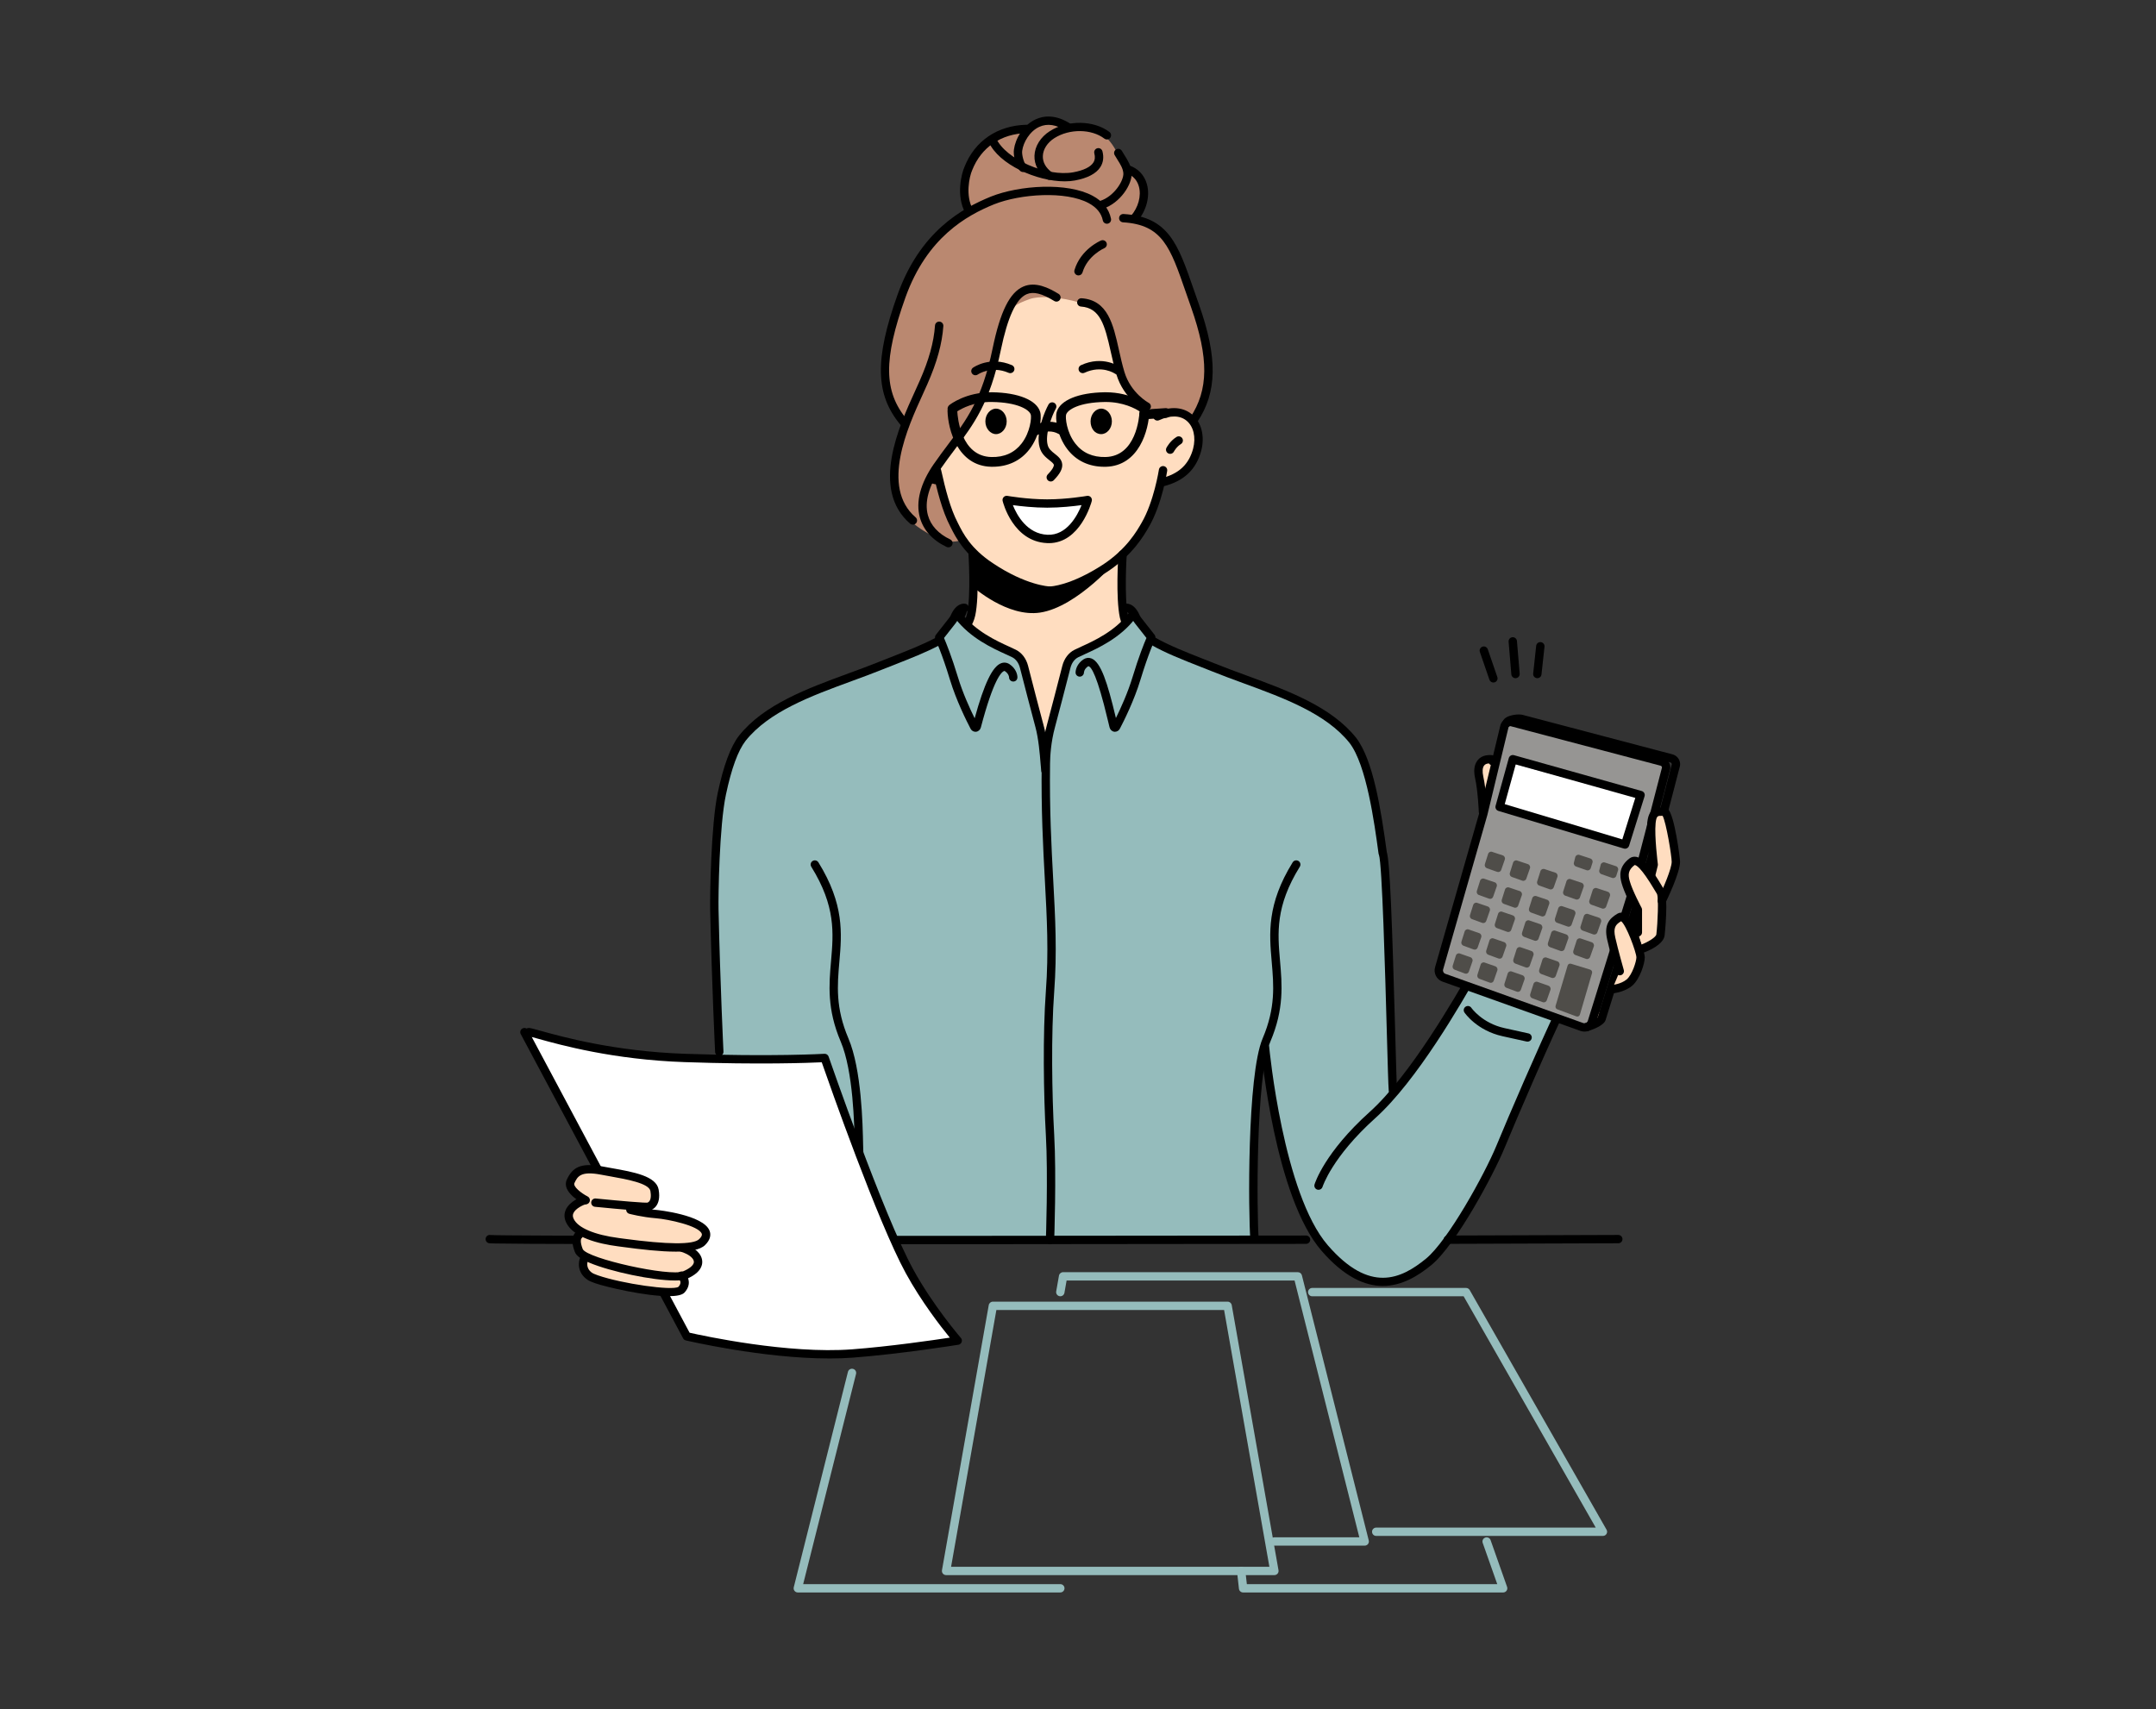 <svg width="222" height="176" viewBox="0 0 222 176" fill="none" xmlns="http://www.w3.org/2000/svg">
<rect x="0" y="0" width="222" height="176" fill="#333333" stroke="none"/>
<g clip-path="url(#clip0_165_671)">
<path d="M158.859 103.691C159.815 104.312 160.925 104.646 162.018 104.973C162.534 105.127 163.063 105.284 163.601 105.249C164.139 105.214 164.695 104.948 164.922 104.461C163.958 103.587 162.46 103.728 161.256 103.227C160.656 102.979 160.13 102.568 159.514 102.362C159.185 102.252 157.386 101.564 157.357 101.591C156.714 102.187 158.536 103.482 158.858 103.691H158.859Z" fill="#FFDDC0"/>
<path fill-rule="evenodd" clip-rule="evenodd" d="M99.632 21.809C99.632 21.809 98.681 19.403 99.778 17.069C99.998 16.558 100.657 15.1 101.828 14.371C103.438 13.35 105.487 13.35 105.487 13.35C105.487 13.35 106.219 12.329 107.317 12.256C108.415 12.183 109.512 12.84 109.512 12.84C109.512 12.84 112.001 12.767 113.537 13.86C115.075 14.954 115.587 17.288 115.587 17.288C115.587 17.288 117.343 17.945 117.636 19.258C117.929 20.57 116.758 22.394 116.758 22.394C116.758 22.394 117.27 21.665 119.685 24.144C120.783 25.311 121.735 27.499 122.32 29.176C123.125 31.364 124.662 36.761 124.296 39.021C123.784 42.23 122.906 43.178 122.906 43.178L120.93 43.615L115.001 50.033L98.9 55.649C98.9 55.649 98.168 55.941 97.217 55.649C95.533 55.139 93.045 53.606 92.24 51.565C90.995 48.357 92.899 43.835 92.899 43.835C92.899 43.835 91.582 42.449 91.07 40.115C90.631 37.854 90.996 34.791 91.875 32.239C92.753 29.76 93.777 27.135 95.68 25.239C97.876 23.051 99.632 21.811 99.632 21.811V21.809Z" fill="#BA8870"/>
<path fill-rule="evenodd" clip-rule="evenodd" d="M98.18 53.824C99.058 55.793 100.375 57.033 100.375 57.033C100.375 57.033 100.77 63.743 99.303 65.163C99.389 65.246 99.476 65.329 99.565 65.407C99.838 65.647 100.168 65.799 100.48 65.981C100.819 66.178 101.154 66.389 101.478 66.612C101.951 66.936 102.459 67.162 102.989 67.378C103.495 67.585 104.017 67.79 104.461 68.118C104.66 68.264 104.831 68.422 104.966 68.629C105.105 68.844 105.218 69.075 105.323 69.309C105.553 69.827 105.739 70.364 105.93 70.898C106.118 71.424 106.309 71.941 106.444 72.485C106.596 73.101 106.707 73.727 106.823 74.351C107.031 75.47 107.256 76.612 107.771 77.636C108.11 76.37 108.08 75.04 108.321 73.754C108.557 72.491 109.065 71.272 109.507 70.07C109.687 69.58 109.836 69.121 110.209 68.739C110.549 68.391 110.974 68.134 111.396 67.897C111.871 67.632 112.358 67.391 112.831 67.123C113.333 66.839 113.817 66.526 114.284 66.187C114.993 65.672 115.656 65.095 116.266 64.466C115.401 62.283 115.672 57.398 115.672 57.398C115.672 57.398 117.282 55.794 118.306 53.825C119.331 51.856 119.697 49.45 119.697 49.45C119.697 49.45 120.868 49.45 122.259 48.356C123.722 47.262 123.502 45.803 123.502 44.491C123.429 42.448 121.014 42.303 121.014 42.303C121.014 42.303 119.55 43.324 118.086 41.792C117.062 40.772 115.964 39.313 115.964 39.313C115.964 39.313 115.086 36.396 113.914 33.041C113.183 31.072 107.84 30.197 106.083 30.781C104.4 31.364 104.107 31.728 103.742 32.603C102.79 35.01 102.278 38.364 101.473 40.407C101.107 41.501 100.009 43.907 98.692 45.366C97.301 46.825 96.058 49.231 96.13 49.158L96.935 49.595C96.935 49.595 97.301 51.856 98.18 53.825V53.824Z" fill="#FFDDC0"/>
<path d="M108.049 61.254C107.93 61.251 105.381 61.149 101.734 58.702C99.276 57.069 98.408 55.336 97.89 54.301L97.857 54.234C97.002 52.608 96.484 50.469 96.065 48.593C96.013 48.361 96.16 48.133 96.392 48.081C96.623 48.03 96.854 48.176 96.906 48.406C97.342 50.363 97.852 52.376 98.623 53.843L98.66 53.917C99.171 54.938 99.945 56.481 102.213 57.988C105.658 60.299 108.038 60.395 108.061 60.395C108.3 60.401 108.486 60.599 108.479 60.837C108.473 61.069 108.281 61.253 108.049 61.253V61.254Z" fill="black"/>
<path d="M108.122 61.254C107.883 61.254 107.691 61.062 107.691 60.825C107.691 60.589 107.883 60.398 108.12 60.396C108.155 60.396 110.199 60.341 113.594 58.132C116.007 56.53 117.052 54.706 117.554 53.83C118.815 51.666 119.327 48.395 119.332 48.362C119.368 48.128 119.589 47.967 119.822 48.003C120.058 48.039 120.219 48.257 120.184 48.492C120.162 48.633 119.643 51.953 118.301 54.258C117.809 55.116 116.653 57.131 114.069 58.848C110.414 61.226 108.214 61.253 108.122 61.253V61.254Z" fill="black"/>
<path d="M99.427 65.023C99.343 65.023 99.258 64.998 99.184 64.948C98.987 64.814 98.937 64.547 99.071 64.351C99.321 63.986 99.487 63.613 99.578 63.21C99.998 61.255 99.717 56.959 99.714 56.915C99.698 56.679 99.878 56.474 100.115 56.459C100.35 56.441 100.558 56.622 100.574 56.858C100.586 57.039 100.865 61.317 100.418 63.394C100.303 63.902 100.09 64.386 99.781 64.835C99.698 64.957 99.562 65.022 99.425 65.022L99.427 65.023Z" fill="black"/>
<path d="M96.413 49.877C96.27 49.877 96.164 49.842 96.094 49.819C96.078 49.815 96.063 49.807 96.046 49.805C95.807 49.805 95.615 49.613 95.615 49.377C95.615 49.14 95.808 48.948 96.046 48.948C96.189 48.948 96.295 48.983 96.366 49.006C96.381 49.011 96.396 49.018 96.414 49.02C96.652 49.02 96.844 49.212 96.844 49.449C96.844 49.685 96.651 49.878 96.413 49.878V49.877Z" fill="black"/>
<path d="M108.195 49.586C108.088 49.586 107.98 49.546 107.897 49.466C107.725 49.301 107.721 49.029 107.885 48.859C108.472 48.252 108.521 47.98 108.515 47.89C108.506 47.75 108.302 47.589 108.067 47.403C107.688 47.102 107.215 46.728 107.046 46.052C106.629 44.559 107.594 42.321 107.965 41.656C108.081 41.448 108.344 41.374 108.551 41.489C108.759 41.604 108.834 41.865 108.719 42.072C108.28 42.859 107.583 44.77 107.879 45.832C107.981 46.237 108.283 46.477 108.604 46.73C108.949 47.004 109.341 47.313 109.376 47.833C109.407 48.3 109.139 48.8 108.507 49.453C108.422 49.541 108.309 49.585 108.196 49.585L108.195 49.586Z" fill="black"/>
<path fill-rule="evenodd" clip-rule="evenodd" d="M107.83 51.855C105.708 51.855 103.658 51.49 103.658 51.49C103.658 51.49 104.61 55.355 107.83 55.501C110.904 55.647 112.002 51.49 112.002 51.49C112.002 51.49 109.879 51.855 107.83 51.855Z" fill="white"/>
<path d="M107.993 55.935C107.933 55.935 107.872 55.934 107.81 55.93C104.309 55.772 103.282 51.763 103.24 51.592C103.205 51.452 103.245 51.302 103.344 51.196C103.444 51.09 103.59 51.041 103.734 51.068C103.754 51.072 105.773 51.426 107.83 51.426C109.887 51.426 111.907 51.072 111.928 51.068C112.072 51.043 112.22 51.093 112.319 51.201C112.417 51.309 112.455 51.459 112.417 51.601C112.37 51.781 111.235 55.935 107.993 55.936L107.993 55.935ZM104.293 52.022C104.705 53.05 105.752 54.977 107.85 55.073C109.84 55.166 110.935 53.103 111.365 52.02C110.561 52.13 109.189 52.284 107.832 52.284C106.474 52.284 105.085 52.132 104.294 52.022H104.293Z" fill="black"/>
<path d="M100.439 38.646C100.303 38.646 100.171 38.583 100.087 38.465C99.95 38.273 99.995 38.006 100.188 37.868C100.258 37.818 101.947 36.645 104.194 37.605C104.412 37.698 104.514 37.951 104.42 38.168C104.325 38.386 104.072 38.487 103.854 38.394C102.066 37.63 100.741 38.53 100.686 38.568C100.61 38.621 100.524 38.646 100.438 38.646H100.439Z" fill="black"/>
<path d="M115.074 38.574C114.988 38.574 114.902 38.548 114.826 38.495C114.768 38.455 113.449 37.564 111.67 38.388C111.455 38.488 111.198 38.395 111.098 38.18C110.998 37.965 111.091 37.71 111.307 37.609C113.558 36.567 115.253 37.744 115.325 37.795C115.519 37.933 115.563 38.201 115.425 38.394C115.341 38.511 115.208 38.574 115.073 38.574H115.074Z" fill="black"/>
<path fill-rule="evenodd" clip-rule="evenodd" d="M99.999 57.106C99.999 57.106 104.317 60.679 108.123 60.752C111.05 60.825 115.222 57.471 115.222 57.471C115.222 57.471 110.977 62.503 107.098 63.086C103.731 63.597 100.218 60.461 100.218 60.461L99.999 57.107V57.106Z" fill="black"/>
<path d="M115.997 64.708C115.836 64.708 115.681 64.618 115.608 64.464C115.478 64.192 115.379 63.908 115.314 63.618C114.866 61.538 115.146 57.259 115.158 57.078C115.174 56.841 115.381 56.66 115.616 56.678C115.854 56.694 116.033 56.898 116.017 57.135C116.015 57.178 115.734 61.475 116.155 63.434C116.206 63.657 116.283 63.881 116.386 64.095C116.487 64.309 116.397 64.565 116.181 64.667C116.122 64.695 116.059 64.709 115.997 64.709V64.708Z" fill="black"/>
<path d="M118.075 42.293C118.008 42.293 117.94 42.277 117.877 42.245C117.79 42.2 115.731 41.112 114.955 38.562C114.718 37.768 114.541 36.975 114.369 36.208C113.748 33.424 113.269 31.711 111.311 31.572C111.074 31.555 110.895 31.35 110.912 31.114C110.929 30.877 111.14 30.698 111.373 30.716C114.07 30.907 114.624 33.391 115.211 36.021C115.379 36.773 115.552 37.551 115.781 38.314C116.447 40.504 118.257 41.474 118.276 41.484C118.485 41.593 118.567 41.852 118.457 42.063C118.38 42.209 118.23 42.293 118.075 42.293Z" fill="black"/>
<path d="M97.657 56.368C97.595 56.368 97.533 56.355 97.472 56.327C96.023 55.642 95.068 54.587 94.713 53.275C94.281 51.681 94.771 49.794 96.131 47.82C96.656 47.057 97.164 46.384 97.653 45.732C99.515 43.258 101.123 41.123 102.211 35.87C102.998 32.074 103.973 30.113 105.375 29.509C106.622 28.973 107.97 29.632 109.006 30.267C109.208 30.391 109.271 30.656 109.147 30.858C109.022 31.059 108.757 31.122 108.555 30.998C107.281 30.217 106.406 30.001 105.717 30.297C104.63 30.766 103.759 32.645 103.055 36.044C101.927 41.484 100.266 43.691 98.341 46.247C97.857 46.891 97.355 47.557 96.84 48.305C95.628 50.065 95.179 51.706 95.543 53.051C95.831 54.113 96.625 54.977 97.841 55.551C98.055 55.653 98.147 55.909 98.046 56.123C97.972 56.277 97.818 56.368 97.656 56.368H97.657Z" fill="black"/>
<path d="M93.998 54.034C93.898 54.034 93.798 53.999 93.716 53.93C89.605 50.389 92.602 43.825 94.213 40.299C94.397 39.897 94.563 39.532 94.7 39.215C95.652 37.06 96.153 35.251 96.276 33.52C96.293 33.284 96.495 33.103 96.736 33.122C96.974 33.139 97.152 33.344 97.135 33.581C97.004 35.413 96.481 37.312 95.49 39.557C95.353 39.875 95.184 40.245 94.997 40.654C93.48 43.975 90.656 50.159 94.28 53.28C94.46 53.435 94.48 53.706 94.324 53.885C94.239 53.984 94.119 54.033 93.998 54.033L93.998 54.034Z" fill="black"/>
<path d="M122.906 43.679C122.824 43.679 122.741 43.656 122.668 43.607C122.47 43.475 122.417 43.209 122.548 43.012C124.455 40.162 124.483 36.871 122.647 31.651C122.45 31.098 122.266 30.567 122.09 30.059C120.496 25.453 119.696 23.14 115.635 22.896C115.398 22.881 115.217 22.678 115.231 22.442C115.245 22.205 115.446 22.028 115.687 22.039C120.322 22.319 121.293 25.127 122.904 29.78C123.079 30.285 123.262 30.814 123.459 31.366C125.397 36.875 125.341 40.386 123.265 43.489C123.182 43.612 123.045 43.68 122.906 43.68V43.679Z" fill="black"/>
<path d="M93.046 43.898C92.922 43.898 92.799 43.845 92.714 43.743C90.125 40.632 90.045 37.001 92.421 30.344C94.746 23.856 99.019 21.473 102.031 20.246C104.986 19.068 109.901 18.756 112.513 20.166C113.563 20.733 114.199 21.528 114.399 22.529C114.446 22.761 114.295 22.988 114.061 23.034C113.83 23.08 113.601 22.929 113.555 22.697C113.406 21.958 112.918 21.361 112.102 20.92C109.739 19.644 105.067 19.96 102.354 21.042C99.498 22.206 95.442 24.469 93.232 30.632C90.948 37.033 90.986 40.322 93.378 43.195C93.53 43.377 93.504 43.648 93.322 43.799C93.242 43.866 93.144 43.898 93.047 43.898H93.046Z" fill="black"/>
<path d="M116.758 22.968C116.657 22.968 116.557 22.933 116.475 22.862C116.296 22.706 116.277 22.435 116.434 22.256C117.211 21.372 117.538 20.173 117.268 19.202C117.136 18.729 116.803 18.11 115.968 17.842C115.741 17.77 115.617 17.527 115.69 17.301C115.762 17.076 116.004 16.951 116.231 17.024C117.168 17.324 117.831 18.015 118.097 18.971C118.442 20.213 118.044 21.724 117.082 22.82C116.996 22.916 116.878 22.966 116.757 22.966L116.758 22.968Z" fill="black"/>
<path d="M113.465 21.509C113.284 21.509 113.117 21.395 113.056 21.215C112.981 20.99 113.103 20.747 113.329 20.672C114.701 20.216 115.727 18.625 115.67 17.828C115.625 17.337 115.358 16.914 115.076 16.466C114.971 16.3 114.867 16.134 114.771 15.964C114.655 15.756 114.73 15.495 114.939 15.38C115.146 15.265 115.408 15.339 115.524 15.547C115.612 15.705 115.709 15.858 115.805 16.011C116.129 16.524 116.464 17.055 116.528 17.759C116.615 18.983 115.328 20.913 113.6 21.486C113.555 21.501 113.508 21.509 113.463 21.509H113.465Z" fill="black"/>
<path d="M109.629 18.675C106.769 18.675 102.874 16.973 101.802 14.622C101.703 14.406 101.799 14.152 102.015 14.053C102.232 13.956 102.487 14.051 102.586 14.267C103.557 16.393 107.788 18.244 110.532 17.741C111.579 17.545 112.288 17.2 112.579 16.742C112.746 16.48 112.78 16.169 112.681 15.792C112.621 15.562 112.759 15.328 112.989 15.268C113.218 15.209 113.454 15.346 113.515 15.575C113.675 16.186 113.604 16.733 113.306 17.201C112.878 17.875 111.997 18.34 110.689 18.585C110.359 18.646 110.003 18.675 109.629 18.675Z" fill="black"/>
<path d="M108.048 18.519C107.959 18.519 107.869 18.492 107.792 18.436C106.938 17.807 106.485 16.953 106.518 16.033C106.552 15.057 107.147 14.109 108.109 13.498C109.944 12.335 112.636 12.376 114.237 13.592C114.427 13.736 114.463 14.005 114.319 14.194C114.175 14.382 113.905 14.419 113.716 14.275C112.383 13.263 110.123 13.239 108.573 14.223C107.85 14.68 107.404 15.369 107.38 16.063C107.357 16.701 107.677 17.283 108.305 17.745C108.496 17.886 108.537 18.155 108.396 18.346C108.311 18.459 108.181 18.52 108.049 18.52L108.048 18.519Z" fill="black"/>
<path d="M99.779 22.166C99.627 22.166 99.479 22.085 99.401 21.942C98.406 20.126 99.019 17.843 99.312 17.186C100.369 14.51 102.7 12.922 105.696 12.847C105.931 12.839 106.131 13.028 106.138 13.266C106.144 13.503 105.956 13.7 105.718 13.706C103.084 13.771 101.039 15.161 100.107 17.518C99.8 18.207 99.399 20.145 100.158 21.531C100.272 21.739 100.194 22 99.985 22.113C99.919 22.149 99.849 22.166 99.779 22.166Z" fill="black"/>
<path d="M105.341 17.717C105.231 17.717 105.121 17.675 105.037 17.591C104.547 17.104 104.316 15.922 104.404 15.394C104.543 14.335 105.308 12.898 106.656 12.283C107.425 11.932 108.676 11.732 110.262 12.773C110.461 12.903 110.515 13.17 110.385 13.368C110.254 13.566 109.987 13.62 109.788 13.49C108.779 12.827 107.845 12.684 107.014 13.064C106.021 13.517 105.366 14.668 105.255 15.521C105.195 15.881 105.405 16.746 105.645 16.985C105.814 17.153 105.814 17.424 105.645 17.592C105.561 17.676 105.451 17.718 105.341 17.718V17.717Z" fill="black"/>
<path d="M111.05 28.365C111.01 28.365 110.968 28.359 110.928 28.347C110.7 28.279 110.569 28.041 110.637 27.813C111.273 25.674 113.285 24.805 113.37 24.769C113.589 24.676 113.842 24.779 113.935 24.997C114.027 25.215 113.926 25.466 113.707 25.559C113.69 25.566 111.981 26.315 111.464 28.057C111.408 28.244 111.237 28.365 111.051 28.365H111.05Z" fill="black"/>
<path d="M119.685 50.097C119.492 50.097 119.316 49.967 119.267 49.771C119.209 49.541 119.35 49.308 119.58 49.251C121.378 48.803 122.418 47.834 122.855 46.202C123.158 45.027 122.901 43.926 122.185 43.331C121.504 42.765 120.497 42.746 119.354 43.274C119.138 43.373 118.883 43.28 118.782 43.065C118.682 42.85 118.776 42.595 118.992 42.495C120.965 41.583 122.185 42.214 122.736 42.672C123.712 43.481 124.077 44.916 123.689 46.419C123.169 48.362 121.894 49.559 119.79 50.084C119.756 50.092 119.72 50.097 119.686 50.097H119.685Z" fill="black"/>
<path d="M120.49 46.741C120.425 46.741 120.36 46.726 120.297 46.695C120.086 46.588 120 46.332 120.106 46.121C120.12 46.093 120.461 45.425 121.142 45.001C121.343 44.875 121.61 44.936 121.736 45.137C121.862 45.338 121.801 45.603 121.598 45.728C121.129 46.021 120.879 46.501 120.876 46.506C120.8 46.654 120.649 46.74 120.491 46.74L120.49 46.741Z" fill="black"/>
<path fill-rule="evenodd" clip-rule="evenodd" d="M101.462 43.396C101.462 42.667 101.974 42.083 102.56 42.083C103.145 42.083 103.657 42.667 103.657 43.396C103.657 44.125 103.145 44.708 102.56 44.708C101.974 44.708 101.462 44.125 101.462 43.396Z" fill="black"/>
<path fill-rule="evenodd" clip-rule="evenodd" d="M112.294 43.396C112.294 42.667 112.806 42.083 113.392 42.083C113.977 42.083 114.489 42.667 114.489 43.396C114.489 44.125 113.977 44.708 113.392 44.708C112.733 44.708 112.294 44.125 112.294 43.396Z" fill="black"/>
<path d="M157.458 102.791C155.648 102.168 154.497 100.87 153.826 99.833C153.759 99.808 153.693 99.781 153.626 99.755C153.616 99.755 153.607 99.755 153.596 99.752C153.21 99.641 152.836 99.497 152.468 99.335C150.774 102.231 146.643 109.105 142.904 113.236L143.425 112.305C143.277 110.542 142.898 88.827 142.372 87.841C141.787 83.539 140.982 78.433 139.298 76.246C136.151 72.307 130.003 70.776 124.954 68.734C122.662 67.82 120.431 67.007 118.727 66.023L116.539 63.437L110.207 67.896L108.605 73.609L108.584 73.596C108.561 73.726 108.532 73.852 108.502 73.98L108.329 74.596C108.228 74.906 108.11 75.212 107.986 75.515C107.955 75.59 107.876 75.621 107.81 75.608C107.733 75.616 107.657 75.576 107.669 75.478C107.671 75.466 107.674 75.454 107.676 75.442C107.579 75.413 107.515 75.272 107.595 75.184C107.578 75.168 107.563 75.148 107.556 75.119C107.529 75.019 107.505 74.919 107.478 74.819C107.409 74.886 107.258 74.876 107.236 74.761C107.15 74.304 107.087 73.843 107.032 73.381C106.972 73.086 105.046 68.081 104.966 67.79L99.998 64.871L98.47 63.195L96.486 66.093C94.86 66.952 92.843 67.695 90.776 68.518C85.726 70.56 79.579 72.091 76.432 76.03C75.497 77.246 74.833 79.362 74.326 81.741C73.629 85.015 73.525 92.361 73.554 93.666C73.734 101.629 74.063 108.323 74.063 108.323L82.626 118.693L89.48 127.611C89.443 127.285 129.173 127.611 129.173 127.611C129.01 125.528 128.878 114.704 129.83 109.306C129.851 109.29 129.874 109.282 129.898 109.279C129.926 109.117 129.952 108.955 129.988 108.793C130.022 108.639 130.277 108.673 130.264 108.831C130.262 108.858 130.261 108.884 130.259 108.911C130.267 108.912 130.275 108.912 130.282 108.915C130.302 108.888 130.334 108.872 130.365 108.862C130.439 109.496 130.553 110.396 130.714 111.468C130.714 111.601 130.714 111.734 130.713 111.868L130.806 112.066C131.578 116.989 133.254 124.907 136.401 128.533C141.147 133.999 144.742 131.884 147.093 129.964C149.444 128.045 153.292 121.032 154.491 118.129C155.689 115.224 159.205 107.012 161.276 102.792C161.276 102.792 160.733 103.92 157.457 102.792L157.458 102.791Z" fill="#95BCBC"/>
<path d="M143.425 112.735C143.204 112.735 143.015 112.566 142.997 112.341C142.95 111.787 142.885 109.447 142.796 106.208C142.628 100.155 142.316 88.889 141.985 88.028C141.962 87.983 141.953 87.95 141.947 87.9C141.513 84.713 140.706 78.779 138.958 76.508C136.541 73.484 132.22 71.898 128.04 70.364C126.959 69.968 125.843 69.558 124.793 69.134C124.413 68.982 124.032 68.832 123.655 68.684C121.755 67.938 119.96 67.232 118.513 66.396C118.306 66.277 118.237 66.014 118.356 65.81C118.476 65.605 118.74 65.536 118.945 65.654C120.336 66.457 122.101 67.151 123.971 67.887C124.35 68.036 124.732 68.186 125.115 68.339C126.154 68.759 127.265 69.166 128.339 69.561C132.629 71.135 137.065 72.763 139.637 75.981C141.378 78.244 142.181 83.235 142.795 87.746C143.12 88.79 143.344 94.868 143.658 106.185C143.743 109.29 143.811 111.741 143.856 112.272C143.876 112.508 143.7 112.716 143.463 112.735C143.45 112.735 143.438 112.736 143.427 112.736L143.425 112.735Z" fill="black"/>
<path d="M142.389 132.434C140.541 132.434 138.421 131.513 136.077 128.813C131.297 123.305 129.884 108.505 129.827 107.878C129.805 107.642 129.98 107.433 130.217 107.412C130.45 107.391 130.663 107.563 130.685 107.8C130.699 107.951 132.129 122.953 136.729 128.252C141.036 133.214 144.248 131.735 146.822 129.633C149.085 127.785 152.871 120.933 154.094 117.966C155.313 115.015 158.328 107.988 160.363 103.7C159.709 103.779 158.742 103.687 157.318 103.197C153.885 102.015 153.196 100.166 153.168 100.088C153.089 99.865 153.207 99.619 153.431 99.54C153.654 99.464 153.898 99.578 153.979 99.799C153.992 99.831 154.616 101.36 157.6 102.386C159.872 103.168 160.751 102.798 160.901 102.584C161.012 102.385 161.259 102.304 161.466 102.405C161.68 102.508 161.769 102.763 161.667 102.977C159.673 107.039 156.217 115.083 154.892 118.291C153.801 120.935 149.925 128.208 147.368 130.296C146.063 131.36 144.384 132.433 142.389 132.433V132.434Z" fill="black"/>
<path d="M135.768 122.533C135.727 122.533 135.686 122.528 135.643 122.515C135.415 122.446 135.287 122.208 135.355 121.981C135.396 121.849 136.388 118.686 141.038 114.509C145.238 110.737 149.898 102.583 151.429 99.903C151.566 99.662 151.682 99.459 151.774 99.3C151.893 99.095 152.157 99.025 152.363 99.144C152.569 99.262 152.64 99.525 152.52 99.73C152.429 99.888 152.314 100.088 152.177 100.328C150.465 103.324 145.917 111.282 141.614 115.147C137.166 119.143 136.189 122.198 136.18 122.229C136.123 122.414 135.952 122.533 135.767 122.533H135.768Z" fill="black"/>
<path d="M74.064 108.751C73.836 108.751 73.645 108.573 73.634 108.343C73.63 108.277 73.302 101.551 73.125 93.673C73.094 92.34 73.203 84.957 73.906 81.65C74.508 78.82 75.223 76.896 76.091 75.766C78.668 72.542 83.104 70.913 87.394 69.339C88.469 68.945 89.579 68.538 90.615 68.119C91 67.965 91.383 67.815 91.76 67.666C93.416 67.015 94.981 66.401 96.284 65.712C96.494 65.602 96.755 65.681 96.867 65.891C96.978 66.1 96.898 66.359 96.688 66.471C95.341 67.182 93.756 67.806 92.076 68.466C91.7 68.614 91.32 68.763 90.937 68.916C89.889 69.34 88.773 69.75 87.692 70.146C83.513 71.68 79.191 73.265 76.77 76.296C75.986 77.315 75.324 79.128 74.749 81.829C74.06 85.064 73.956 92.34 73.986 93.656C74.163 101.52 74.492 108.235 74.494 108.302C74.506 108.538 74.323 108.74 74.086 108.751C74.078 108.751 74.072 108.751 74.064 108.751Z" fill="black"/>
<path d="M129.173 128.039C128.95 128.039 128.762 127.869 128.745 127.643C128.546 125.117 128.391 110.752 130.014 106.937C131.356 103.779 131.157 101.479 130.945 99.042C130.692 96.135 130.431 93.127 133.106 88.807C133.231 88.606 133.496 88.544 133.699 88.668C133.901 88.792 133.964 89.057 133.839 89.258C131.314 93.337 131.552 96.072 131.803 98.968C132.015 101.401 132.234 103.917 130.807 107.271C129.268 110.89 129.416 125.174 129.604 127.575C129.623 127.811 129.445 128.018 129.209 128.036C129.197 128.037 129.186 128.038 129.175 128.038L129.173 128.039Z" fill="black"/>
<path d="M88.468 119.12C88.251 119.12 88.065 118.958 88.04 118.739C88.028 118.63 88.023 118.417 88.014 117.946C87.971 115.857 87.858 110.307 86.568 107.272C85.141 103.918 85.36 101.402 85.572 98.969C85.823 96.073 86.061 93.338 83.536 89.259C83.411 89.058 83.474 88.793 83.676 88.668C83.879 88.544 84.144 88.606 84.269 88.808C86.943 93.128 86.683 96.135 86.429 99.043C86.217 101.479 86.018 103.78 87.36 106.938C88.716 110.125 88.831 115.795 88.874 117.929C88.881 118.272 88.887 118.569 88.896 118.644C88.922 118.879 88.752 119.092 88.516 119.118C88.499 119.119 88.483 119.12 88.467 119.12H88.468Z" fill="black"/>
<path d="M149.077 128.098C148.839 128.098 148.646 127.907 148.646 127.671C148.646 127.433 148.837 127.241 149.075 127.24C158.81 127.213 166.631 127.181 166.631 127.181C166.871 127.181 167.063 127.372 167.064 127.609C167.064 127.846 166.872 128.038 166.634 128.039C166.634 128.039 158.812 128.071 149.077 128.098Z" fill="black"/>
<path d="M82.895 128.138C50.875 128.138 50.497 128.061 50.346 128.031C50.112 127.984 49.963 127.757 50.01 127.525C50.056 127.299 50.273 127.149 50.5 127.187C51.505 127.288 81.322 127.307 134.482 127.241C134.72 127.241 134.913 127.432 134.913 127.67C134.913 127.907 134.721 128.099 134.483 128.099C111.632 128.127 95.002 128.139 82.895 128.139V128.138Z" fill="black"/>
<path d="M54.443 106.294C54.996 106.294 61.307 108.635 70.496 108.954C79.684 109.273 84.915 108.954 84.915 108.954C84.915 108.954 90.517 125.177 93.634 130.895C95.746 134.769 98.617 138.065 98.617 138.065C98.617 138.065 92.735 139.014 87.767 139.389C80.46 139.941 70.718 137.623 70.718 137.623L54 106.294H54.443Z" fill="white"/>
<path d="M85.396 139.902C78.531 139.902 70.705 138.062 70.617 138.042C70.497 138.013 70.395 137.935 70.337 137.826L53.62 106.496C53.508 106.287 53.588 106.027 53.798 105.915C53.936 105.842 54.096 105.851 54.221 105.925C54.287 105.887 54.362 105.865 54.443 105.865C54.609 105.865 54.859 105.933 55.623 106.145C57.915 106.782 63.282 108.274 70.51 108.525C79.568 108.838 84.836 108.529 84.888 108.525C85.082 108.512 85.258 108.631 85.321 108.814C85.377 108.976 90.947 125.069 94.011 130.69C96.075 134.476 98.912 137.752 98.94 137.785C99.042 137.902 99.073 138.066 99.019 138.212C98.965 138.359 98.837 138.465 98.683 138.489C98.624 138.498 92.726 139.445 87.796 139.818C87.019 139.877 86.212 139.903 85.393 139.903L85.396 139.902ZM71.005 137.25C72.393 137.564 81.133 139.461 87.734 138.961C91.594 138.67 96.06 138.023 97.8 137.757C96.879 136.629 94.845 134.013 93.256 131.099C90.356 125.78 85.422 111.723 84.614 109.399C83.328 109.461 78.31 109.654 70.481 109.382C63.151 109.128 57.714 107.617 55.393 106.971C55.159 106.907 54.933 106.844 54.757 106.797L71.006 137.249L71.005 137.25Z" fill="black"/>
<path d="M67.578 125.033C66.141 124.916 64.908 124.586 64.908 124.586L61.488 123.873C62.216 123.944 64.972 124.212 66.178 124.275C66.472 124.29 66.674 124.293 66.732 124.278C67.064 124.194 67.618 123.855 67.396 122.585C67.174 121.315 64.185 120.977 61.971 120.553C59.757 120.13 59.203 120.722 58.76 121.653C58.318 122.585 60.31 123.601 60.31 123.601L60.881 123.746L60.183 123.601C60.183 123.601 58.01 124.314 58.686 125.718C59.066 126.508 60.062 127.037 61.161 127.389L59.602 127.199C59.602 127.199 59.093 127.498 59.602 128.794C59.742 129.151 60.52 129.551 61.603 129.929L60.135 129.681C60.135 129.681 59.684 130.729 60.737 131.447C60.868 131.537 61.103 131.638 61.413 131.746C63.587 132.5 69.504 133.55 70.163 132.826C70.825 132.098 70.322 131.528 70.192 131.402C70.319 131.382 70.429 131.355 70.513 131.32C72.005 130.69 72.097 129.901 71.634 129.323C71.171 128.745 70.246 128.5 70.246 128.5L69.945 128.463C71.022 128.437 71.909 128.291 72.287 127.925C74.286 125.997 68.522 125.109 67.577 125.033L67.578 125.033Z" fill="#FFDDC0"/>
<path d="M69.579 128.9C68.017 128.9 66.062 128.68 64.069 128.411L63.619 128.351C61.602 128.088 59.042 127.451 58.298 125.905C58.088 125.47 58.07 125.023 58.245 124.613C58.645 123.678 59.907 123.241 60.049 123.195C60.274 123.121 60.518 123.243 60.593 123.468C60.668 123.693 60.545 123.935 60.319 124.009C60.034 124.104 59.247 124.458 59.037 124.951C58.959 125.133 58.971 125.319 59.075 125.534C59.519 126.456 61.216 127.172 63.731 127.5L64.185 127.561C68.761 128.178 71.386 128.198 71.988 127.617C72.221 127.393 72.312 127.205 72.259 127.06C71.963 126.234 68.819 125.565 67.543 125.462C66.083 125.344 64.848 125.016 64.796 125.002C64.566 124.94 64.431 124.705 64.492 124.476C64.554 124.247 64.788 124.112 65.019 124.173C65.031 124.176 66.234 124.495 67.613 124.607C67.661 124.61 72.47 125.102 73.071 126.771C73.192 127.109 73.207 127.638 72.588 128.234C72.083 128.72 70.993 128.901 69.58 128.901L69.579 128.9Z" fill="black"/>
<path d="M66.573 124.717C66.477 124.717 66.345 124.713 66.155 124.703C64.765 124.631 61.406 124.296 61.264 124.282C61.027 124.259 60.854 124.048 60.877 123.812C60.901 123.576 61.115 123.4 61.349 123.428C61.384 123.432 64.83 123.774 66.201 123.846C66.5 123.862 66.61 123.859 66.643 123.857C67.087 123.725 67.039 123.051 66.971 122.658C66.831 121.856 64.516 121.445 62.826 121.145C62.505 121.088 62.19 121.031 61.89 120.974C59.754 120.567 59.461 121.183 59.149 121.837C58.98 122.193 59.845 122.879 60.507 123.218C60.718 123.327 60.801 123.585 60.693 123.796C60.585 124.007 60.326 124.091 60.114 123.982C59.872 123.859 57.767 122.74 58.371 121.469C58.935 120.283 59.718 119.683 62.052 120.131C62.35 120.187 62.662 120.242 62.978 120.299C65.239 120.7 67.577 121.116 67.82 122.51C68.119 124.226 67.144 124.614 66.838 124.692C66.789 124.704 66.73 124.715 66.573 124.715V124.717Z" fill="black"/>
<path d="M69.484 131.871C67.212 131.871 62.898 130.967 60.712 130.05C59.819 129.674 59.353 129.336 59.201 128.952C58.589 127.394 59.245 126.911 59.384 126.83C59.589 126.71 59.853 126.777 59.974 126.982C60.087 127.172 60.035 127.413 59.862 127.543C59.838 127.58 59.695 127.852 60.004 128.64C60.468 129.623 68.974 131.504 70.344 130.926C70.965 130.664 71.363 130.347 71.436 130.057C71.474 129.91 71.427 129.754 71.297 129.592C70.993 129.212 70.354 128.975 70.133 128.915C69.904 128.853 69.768 128.618 69.83 128.39C69.891 128.161 70.126 128.026 70.357 128.087C70.465 128.116 71.435 128.388 71.97 129.057C72.269 129.43 72.376 129.86 72.272 130.269C72.125 130.846 71.589 131.333 70.68 131.717C70.425 131.825 70.009 131.873 69.484 131.873V131.871Z" fill="black"/>
<path d="M68.832 133.487C66.474 133.487 62.457 132.562 61.272 132.15C60.91 132.025 60.656 131.91 60.494 131.8C59.43 131.076 59.535 129.986 59.74 129.511C59.834 129.294 60.087 129.193 60.306 129.286C60.523 129.379 60.625 129.629 60.533 129.846C60.502 129.924 60.258 130.599 60.981 131.091C61.025 131.121 61.168 131.205 61.556 131.339C64.055 132.206 69.252 132.948 69.858 132.524C70 132.365 70.074 132.205 70.066 132.058C70.055 131.853 69.885 131.702 69.883 131.701C69.706 131.545 69.686 131.276 69.838 131.098C69.99 130.919 70.257 130.894 70.438 131.044C70.483 131.082 70.884 131.429 70.924 131.992C70.952 132.382 70.803 132.759 70.482 133.113C70.238 133.381 69.63 133.487 68.832 133.487H68.832Z" fill="black"/>
<path d="M107.644 79.782C107.428 79.782 107.242 79.622 107.216 79.403C107.195 79.228 107.175 78.971 107.149 78.66C107.066 77.626 106.94 76.063 106.612 74.865C106.278 73.647 105.39 70.2 105.023 68.775C104.895 68.275 104.605 67.879 104.228 67.689C104.044 67.596 103.818 67.494 103.561 67.377C102.194 66.754 99.906 65.711 98.365 63.698C98.221 63.51 98.258 63.24 98.446 63.097C98.636 62.953 98.906 62.989 99.05 63.178C100.459 65.02 102.625 66.006 103.919 66.596C104.187 66.718 104.424 66.826 104.616 66.924C105.215 67.225 105.667 67.823 105.857 68.563C106.222 69.987 107.109 73.428 107.441 74.64C107.791 75.915 107.92 77.526 108.006 78.593C108.03 78.89 108.049 79.136 108.069 79.304C108.096 79.54 107.928 79.752 107.692 79.781C107.675 79.782 107.658 79.784 107.641 79.784L107.644 79.782Z" fill="black"/>
<path d="M100.442 75.362C100.235 75.362 100.043 75.245 99.941 75.052C99.517 74.241 98.461 72.127 97.813 69.99C97.004 67.32 96.322 65.835 96.315 65.82C96.247 65.673 96.267 65.502 96.367 65.375L97.719 63.654C97.801 63.549 97.862 63.452 97.904 63.354C98.505 61.992 99.339 62.164 99.431 62.187C99.662 62.246 99.8 62.48 99.741 62.71C99.685 62.928 99.471 63.063 99.251 63.026C99.172 63.031 98.933 63.156 98.692 63.7C98.62 63.864 98.524 64.022 98.397 64.184L97.204 65.702C97.431 66.231 97.99 67.605 98.638 69.742C99.128 71.36 99.864 72.972 100.359 73.974C101.344 70.398 102.191 68.639 103.083 68.303C103.379 68.191 103.69 68.229 103.958 68.409C104.608 68.844 104.769 69.468 104.762 69.768C104.756 70.006 104.57 70.198 104.322 70.187C104.083 70.181 103.896 69.984 103.902 69.748C103.902 69.742 103.888 69.396 103.478 69.121C103.431 69.089 103.416 69.096 103.388 69.106C103.099 69.214 102.291 69.998 100.996 74.92C100.933 75.16 100.739 75.332 100.504 75.359C100.483 75.362 100.462 75.362 100.442 75.362Z" fill="black"/>
<path d="M108.123 128.138C108.117 128.138 108.112 128.138 108.108 128.138C107.869 128.13 107.684 127.931 107.692 127.694C107.695 127.628 107.925 121.033 107.692 116.909C107.456 112.724 107.365 106.514 107.692 102.071C107.989 98.053 107.803 94.604 107.587 90.612C107.405 87.24 107.199 83.419 107.261 78.6C107.272 77.824 107.355 76.277 107.805 74.64C108.121 73.485 108.933 70.337 109.389 68.563C109.579 67.823 110.031 67.226 110.631 66.924C110.823 66.827 111.059 66.719 111.328 66.596C112.621 66.007 114.787 65.02 116.197 63.178C116.341 62.99 116.611 62.954 116.8 63.098C116.99 63.241 117.026 63.511 116.881 63.699C115.341 65.712 113.052 66.755 111.685 67.378C111.428 67.495 111.202 67.597 111.019 67.69C110.641 67.88 110.351 68.276 110.223 68.776C109.767 70.553 108.953 73.706 108.635 74.866C108.211 76.411 108.131 77.875 108.122 78.611C108.059 83.402 108.265 87.208 108.446 90.566C108.663 94.587 108.851 98.061 108.549 102.134C108.224 106.537 108.316 112.704 108.549 116.861C108.784 121.024 108.552 127.658 108.549 127.724C108.541 127.956 108.35 128.138 108.119 128.138H108.123Z" fill="black"/>
<path d="M114.808 75.362C114.787 75.362 114.767 75.361 114.746 75.358C114.51 75.332 114.317 75.159 114.253 74.919C114.196 74.701 114.124 74.401 114.041 74.049C112.988 69.635 112.385 68.652 112.064 68.607C112.064 68.607 112.053 68.611 112.035 68.623C111.626 68.898 111.613 69.245 111.613 69.259C111.607 69.492 111.416 69.684 111.181 69.684C110.947 69.684 110.756 69.504 110.751 69.271C110.745 68.97 110.906 68.347 111.555 67.911C111.813 67.739 112.108 67.703 112.387 67.811C113.357 68.189 114.036 70.312 114.88 73.85C114.887 73.883 114.896 73.916 114.903 73.949C115.397 72.945 116.126 71.346 116.613 69.741C117.26 67.603 117.82 66.229 118.047 65.701L116.853 64.182C116.726 64.021 116.63 63.863 116.557 63.699C116.317 63.156 116.078 63.029 115.999 63.025C115.781 63.062 115.565 62.927 115.508 62.708C115.449 62.478 115.588 62.245 115.818 62.186C115.91 62.161 116.745 61.992 117.345 63.353C117.389 63.45 117.449 63.549 117.531 63.652L118.883 65.373C118.982 65.499 119.002 65.671 118.934 65.817C118.928 65.832 118.244 67.317 117.436 69.987C116.789 72.124 115.733 74.239 115.308 75.049C115.206 75.243 115.014 75.36 114.807 75.36L114.808 75.362Z" fill="black"/>
<path d="M157.293 107.274C157.261 107.274 157.23 107.271 157.199 107.264L154.708 106.713C152.08 106.131 150.842 104.348 150.792 104.272C150.659 104.076 150.71 103.809 150.907 103.677C151.102 103.544 151.37 103.595 151.503 103.79C151.52 103.816 152.621 105.371 154.895 105.875L157.386 106.426C157.618 106.478 157.764 106.707 157.712 106.939C157.668 107.138 157.49 107.274 157.293 107.274Z" fill="black"/>
<path d="M152.423 86.384C152.423 86.384 152.613 81.418 152.311 80.067C152.047 78.881 152.475 78.276 153.195 78.201C153.916 78.126 153.674 78.386 153.674 78.386L152.423 86.384Z" fill="#FFDDC0"/>
<path d="M155.67 74.374L171.103 78.442C171.408 78.524 171.602 78.822 171.554 79.132L169.13 88.461L163.91 105.249C163.775 105.681 163.306 105.914 162.879 105.762L148.678 100.69C148.274 100.545 148.057 100.109 148.187 99.702L154.889 74.89C154.938 74.518 155.306 74.274 155.669 74.374H155.67Z" fill="#969593"/>
<path d="M163.149 106.239C163.01 106.239 162.87 106.214 162.734 106.166L148.533 101.094C147.909 100.872 147.577 100.203 147.777 99.572L152.318 83.719L154.466 74.808C154.512 74.518 154.677 74.26 154.924 74.097C155.176 73.93 155.489 73.879 155.781 73.958L171.212 78.026C171.731 78.167 172.06 78.67 171.98 79.196C171.978 79.21 171.974 79.225 171.97 79.239L169.548 88.568L164.322 105.376C164.222 105.697 164 105.957 163.697 106.108C163.524 106.195 163.338 106.238 163.15 106.238L163.149 106.239ZM155.505 74.781C155.457 74.781 155.42 74.8 155.4 74.813C155.373 74.831 155.327 74.872 155.316 74.946C155.315 74.961 155.312 74.975 155.308 74.99L153.15 83.937L148.601 99.82C148.538 100.02 148.637 100.22 148.823 100.286L163.024 105.359C163.119 105.392 163.221 105.386 163.312 105.342C163.403 105.297 163.469 105.219 163.499 105.123L168.719 88.335L171.129 79.053C171.136 78.963 171.078 78.881 170.989 78.856L155.559 74.789C155.539 74.784 155.521 74.782 155.506 74.782L155.505 74.781Z" fill="black"/>
<path d="M163.364 106.208C163.179 106.208 163.009 106.089 162.952 105.905C162.883 105.678 163.011 105.439 163.238 105.368C163.802 105.196 164.401 104.912 164.514 104.766L169.728 87.998L172.138 78.716C172.145 78.626 172.087 78.543 171.998 78.519L156.568 74.452C156.37 74.398 155.725 74.494 155.542 74.618C155.476 74.805 155.284 74.929 155.079 74.901C154.843 74.87 154.677 74.654 154.708 74.419C154.727 74.279 154.802 74.078 155.056 73.909C155.493 73.62 156.375 73.509 156.79 73.623L172.22 77.689C172.739 77.83 173.068 78.333 172.988 78.859C172.986 78.873 172.982 78.888 172.978 78.902L170.555 88.231L165.329 105.039C165.153 105.604 164.1 106.001 163.488 106.188C163.446 106.201 163.403 106.207 163.362 106.207L163.364 106.208Z" fill="black"/>
<path d="M161.167 92.238L162.258 92.624C162.43 92.686 162.618 92.596 162.679 92.424L163.061 91.345C163.124 91.167 163.028 90.971 162.849 90.912L161.718 90.534C161.543 90.476 161.356 90.572 161.299 90.747L160.958 91.817C160.903 91.99 160.996 92.177 161.167 92.238Z" fill="#4F4D49"/>
<path d="M162.277 89.238L163.371 89.62C163.544 89.68 163.732 89.59 163.793 89.416L163.974 88.848C164.037 88.669 163.941 88.473 163.761 88.414L162.628 88.041C162.452 87.983 162.265 88.079 162.208 88.256L162.067 88.816C162.011 88.989 162.104 89.177 162.277 89.237V89.238Z" fill="#4F4D49"/>
<path d="M164.894 90.025L165.996 90.41C166.171 90.471 166.361 90.38 166.423 90.206L166.604 89.636C166.668 89.457 166.572 89.26 166.39 89.201L165.247 88.824C165.07 88.766 164.881 88.863 164.824 89.04L164.682 89.602C164.626 89.776 164.721 89.965 164.893 90.025H164.894Z" fill="#4F4D49"/>
<path d="M163.863 93.171L164.962 93.56C165.136 93.622 165.326 93.532 165.387 93.359L165.771 92.277C165.834 92.098 165.738 91.901 165.557 91.841L164.417 91.461C164.241 91.402 164.052 91.498 163.995 91.675L163.652 92.748C163.596 92.922 163.689 93.111 163.863 93.171V93.171Z" fill="#4F4D49"/>
<path d="M162.956 95.833L164.052 96.226C164.226 96.288 164.415 96.2 164.476 96.027L164.859 94.947C164.922 94.769 164.826 94.572 164.646 94.511L163.51 94.126C163.334 94.067 163.146 94.162 163.089 94.338L162.747 95.408C162.691 95.582 162.784 95.77 162.956 95.832L162.956 95.833Z" fill="#4F4D49"/>
<path d="M162.212 98.351L163.306 98.748C163.48 98.811 163.668 98.722 163.729 98.551L164.111 97.474C164.174 97.297 164.078 97.1 163.899 97.038L162.764 96.649C162.589 96.589 162.401 96.683 162.344 96.859L162.002 97.927C161.947 98.1 162.04 98.288 162.212 98.351Z" fill="#4F4D49"/>
<path d="M158.487 91.199L159.568 91.581C159.74 91.642 159.926 91.552 159.986 91.381L160.365 90.306C160.427 90.128 160.332 89.933 160.155 89.874L159.033 89.5C158.859 89.442 158.673 89.537 158.617 89.713L158.279 90.778C158.225 90.951 158.317 91.138 158.487 91.198V91.199Z" fill="#4F4D49"/>
<path d="M155.673 90.314L156.746 90.694C156.916 90.754 157.1 90.665 157.161 90.493L157.535 89.423C157.598 89.246 157.502 89.052 157.327 88.993L156.215 88.623C156.042 88.565 155.858 88.661 155.803 88.835L155.468 89.897C155.413 90.069 155.505 90.255 155.673 90.315V90.314Z" fill="#4F4D49"/>
<path d="M153.1 89.413L154.164 89.79C154.333 89.849 154.517 89.76 154.576 89.589L154.948 88.521C155.009 88.346 154.916 88.153 154.741 88.094L153.637 87.727C153.467 87.669 153.283 87.765 153.229 87.939L152.895 88.997C152.842 89.168 152.932 89.353 153.1 89.412V89.413Z" fill="#4F4D49"/>
<path d="M160.32 95.027L161.408 95.418C161.58 95.48 161.767 95.39 161.828 95.219L162.208 94.144C162.27 93.966 162.175 93.77 161.996 93.709L160.868 93.327C160.694 93.268 160.507 93.363 160.451 93.538L160.111 94.606C160.057 94.779 160.149 94.966 160.32 95.027Z" fill="#4F4D49"/>
<path d="M157.646 93.977L158.725 94.364C158.895 94.425 159.081 94.337 159.142 94.165L159.519 93.093C159.581 92.916 159.487 92.721 159.31 92.661L158.191 92.283C158.018 92.225 157.832 92.319 157.777 92.494L157.44 93.557C157.385 93.73 157.477 93.916 157.647 93.976L157.646 93.977Z" fill="#4F4D49"/>
<path d="M154.84 93.082L155.911 93.465C156.08 93.526 156.265 93.438 156.324 93.267L156.698 92.2C156.76 92.024 156.666 91.829 156.49 91.77L155.38 91.395C155.208 91.337 155.024 91.431 154.969 91.605L154.635 92.664C154.58 92.836 154.672 93.022 154.84 93.082Z" fill="#4F4D49"/>
<path d="M152.273 92.171L153.335 92.552C153.503 92.612 153.686 92.524 153.745 92.355L154.116 91.29C154.177 91.114 154.084 90.921 153.91 90.862L152.809 90.489C152.639 90.432 152.456 90.526 152.402 90.7L152.07 91.755C152.016 91.926 152.107 92.111 152.274 92.171L152.273 92.171Z" fill="#4F4D49"/>
<path d="M159.596 97.54L160.681 97.934C160.854 97.996 161.04 97.909 161.101 97.737L161.481 96.664C161.543 96.488 161.448 96.291 161.27 96.23L160.144 95.844C159.97 95.785 159.783 95.878 159.728 96.053L159.388 97.118C159.333 97.291 159.425 97.478 159.596 97.54Z" fill="#4F4D49"/>
<path d="M156.927 96.482L158.004 96.872C158.175 96.934 158.36 96.846 158.42 96.675L158.797 95.606C158.859 95.43 158.764 95.234 158.588 95.173L157.471 94.792C157.299 94.733 157.114 94.826 157.058 95.001L156.722 96.062C156.667 96.234 156.759 96.42 156.928 96.482H156.927Z" fill="#4F4D49"/>
<path d="M154.128 95.577L155.196 95.964C155.365 96.025 155.549 95.938 155.608 95.767L155.981 94.702C156.042 94.526 155.949 94.332 155.774 94.272L154.667 93.893C154.495 93.834 154.312 93.928 154.257 94.102L153.924 95.159C153.869 95.33 153.961 95.516 154.128 95.577Z" fill="#4F4D49"/>
<path d="M151.566 94.657L152.626 95.042C152.793 95.103 152.976 95.016 153.035 94.846L153.405 93.784C153.466 93.609 153.373 93.415 153.199 93.356L152.1 92.98C151.931 92.922 151.748 93.016 151.694 93.188L151.362 94.242C151.308 94.413 151.399 94.597 151.566 94.659V94.657Z" fill="#4F4D49"/>
<path d="M158.694 100.305L159.776 100.703C159.948 100.766 160.134 100.678 160.194 100.508L160.573 99.438C160.635 99.262 160.54 99.065 160.363 99.004L159.24 98.615C159.066 98.554 158.88 98.647 158.824 98.822L158.486 99.884C158.432 100.055 158.524 100.243 158.694 100.306V100.305Z" fill="#4F4D49"/>
<path d="M156.033 99.237L157.107 99.632C157.276 99.694 157.462 99.608 157.522 99.437L157.898 98.371C157.96 98.195 157.865 97.999 157.689 97.938L156.575 97.552C156.403 97.493 156.218 97.584 156.162 97.759L155.826 98.817C155.772 98.989 155.863 99.175 156.033 99.237Z" fill="#4F4D49"/>
<path d="M153.24 98.322L154.305 98.713C154.474 98.775 154.657 98.688 154.716 98.518L155.088 97.456C155.15 97.281 155.056 97.086 154.881 97.025L153.777 96.643C153.606 96.584 153.423 96.676 153.368 96.849L153.035 97.903C152.981 98.073 153.072 98.259 153.239 98.321L153.24 98.322Z" fill="#4F4D49"/>
<path d="M150.685 97.393L151.741 97.781C151.908 97.843 152.09 97.756 152.15 97.587L152.52 96.528C152.581 96.354 152.488 96.159 152.314 96.099L151.218 95.719C151.049 95.66 150.867 95.753 150.813 95.926L150.482 96.977C150.429 97.146 150.519 97.332 150.685 97.393Z" fill="#4F4D49"/>
<path d="M157.772 102.805L158.852 103.207C159.022 103.271 159.208 103.184 159.269 103.013L159.646 101.946C159.708 101.77 159.613 101.573 159.436 101.512L158.317 101.118C158.144 101.057 157.958 101.149 157.903 101.324L157.565 102.383C157.51 102.555 157.602 102.742 157.772 102.805Z" fill="#4F4D49"/>
<path d="M155.117 101.729L156.187 102.127C156.356 102.19 156.541 102.104 156.601 101.934L156.976 100.87C157.038 100.695 156.943 100.499 156.768 100.437L155.658 100.048C155.486 99.988 155.302 100.08 155.246 100.254L154.911 101.309C154.857 101.48 154.948 101.667 155.117 101.729Z" fill="#4F4D49"/>
<path d="M152.333 100.803L153.395 101.198C153.563 101.26 153.746 101.175 153.806 101.005L154.176 99.946C154.238 99.771 154.144 99.576 153.97 99.515L152.869 99.129C152.698 99.069 152.516 99.161 152.461 99.334L152.129 100.386C152.075 100.556 152.165 100.742 152.332 100.804L152.333 100.803Z" fill="#4F4D49"/>
<path d="M149.784 99.867L150.838 100.259C151.005 100.321 151.186 100.235 151.246 100.066L151.614 99.01C151.675 98.836 151.582 98.642 151.409 98.581L150.317 98.197C150.148 98.138 149.967 98.23 149.913 98.402L149.584 99.45C149.53 99.619 149.621 99.804 149.785 99.866L149.784 99.867Z" fill="#4F4D49"/>
<path d="M160.356 103.946L162.313 104.674C162.467 104.731 162.633 104.649 162.678 104.494L163.93 100.216C163.975 100.063 163.887 99.901 163.734 99.855L161.765 99.253C161.615 99.207 161.46 99.29 161.416 99.439L160.176 103.59C160.133 103.736 160.212 103.894 160.356 103.948V103.946Z" fill="#4F4D49"/>
<path d="M155.649 78.619L154.831 82.937L167.277 86.641L168.611 82.09L155.649 78.619Z" fill="white"/>
<path d="M167.333 87.407C167.292 87.407 167.25 87.401 167.209 87.388L154.29 83.513C154.066 83.446 153.937 83.213 153.999 82.988L155.358 78.072C155.39 77.962 155.462 77.869 155.562 77.812C155.662 77.756 155.78 77.742 155.89 77.773L169.045 81.464C169.157 81.496 169.251 81.57 169.306 81.672C169.362 81.774 169.373 81.893 169.338 82.004L167.744 87.103C167.686 87.287 167.516 87.405 167.333 87.405V87.407ZM154.94 82.814L167.048 86.444L168.385 82.172L156.073 78.718L154.94 82.814Z" fill="black"/>
<path d="M152.699 84.016C152.468 84.016 152.278 83.835 152.269 83.603C152.269 83.582 152.181 81.458 151.892 80.16C151.721 79.395 151.794 78.786 152.108 78.351C152.346 78.021 152.707 77.822 153.151 77.775C153.395 77.749 153.9 77.696 154.091 78.075C154.189 78.27 154.151 78.507 153.992 78.678C153.831 78.853 153.558 78.864 153.383 78.703C153.356 78.678 153.333 78.651 153.314 78.622C153.293 78.624 153.268 78.626 153.242 78.629C153.043 78.649 152.901 78.722 152.807 78.852C152.647 79.073 152.621 79.472 152.733 79.974C153.04 81.347 153.126 83.48 153.13 83.57C153.139 83.806 152.954 84.006 152.717 84.015C152.711 84.015 152.705 84.015 152.7 84.015L152.699 84.016Z" fill="black"/>
<path d="M171.118 92.764C171.118 92.764 172.563 89.793 172.562 88.752C172.562 88.227 171.876 83.55 171.351 83.587C170.825 83.625 170.186 83.356 170.046 84.748C169.906 86.141 170.279 89.049 170.279 89.049L170.015 90.131L171.118 92.765V92.764Z" fill="#FFDDC0"/>
<path d="M169.115 97.699C169.115 97.699 170.885 97.043 170.979 96.281C171.072 95.519 171.305 92.318 170.979 91.829C170.653 91.34 168.929 88.066 168.043 88.752C167.158 89.437 167.198 90.13 167.391 90.834C167.677 91.879 168.648 93.688 168.648 93.688V96.024L169.115 97.699Z" fill="#FFDDC0"/>
<path d="M166.008 101.875C166.008 101.875 167.064 101.782 167.763 101.204C168.461 100.626 168.927 99.102 168.927 98.588C168.927 98.074 167.573 93.993 166.783 94.455C165.992 94.915 165.621 95.395 165.904 96.659C166.188 97.922 166.783 100.015 166.783 100.015L166.007 101.875H166.008Z" fill="#FFDDC0"/>
<path d="M171.118 93.193C171.055 93.193 170.991 93.179 170.93 93.15C170.717 93.047 170.627 92.79 170.731 92.577C171.273 91.462 172.133 89.438 172.132 88.752C172.132 88.146 171.567 84.718 171.201 84.02C171.165 84.02 171.128 84.02 171.091 84.018C170.702 84.011 170.554 84.008 170.475 84.79C170.342 86.118 170.703 88.966 170.706 88.994C170.713 89.046 170.71 89.099 170.698 89.15L170.433 90.232C170.377 90.462 170.147 90.605 169.913 90.547C169.682 90.491 169.54 90.259 169.596 90.029L169.842 89.024C169.782 88.535 169.486 86.016 169.618 84.706C169.756 83.327 170.41 83.151 171.108 83.16C171.18 83.162 171.251 83.163 171.321 83.159C171.472 83.147 171.621 83.204 171.742 83.315C172.44 83.962 172.993 88.424 172.994 88.751C172.994 89.859 171.659 92.638 171.507 92.951C171.432 93.104 171.279 93.193 171.119 93.193H171.118Z" fill="black"/>
<path d="M169.115 98.128C168.94 98.128 168.777 98.021 168.712 97.848C168.629 97.626 168.742 97.379 168.965 97.296C169.685 97.028 170.516 96.515 170.551 96.229C170.69 95.096 170.806 92.449 170.613 92.056C170.57 91.992 170.49 91.858 170.386 91.683C168.921 89.211 168.43 89.075 168.31 89.087C167.65 89.6 167.623 90.056 167.806 90.721C168.076 91.707 169.018 93.468 169.028 93.485C169.062 93.547 169.079 93.617 169.079 93.687V96.023C169.079 96.261 168.886 96.452 168.648 96.452C168.409 96.452 168.216 96.26 168.216 96.023V93.793C168.007 93.397 167.234 91.897 166.974 90.946C166.76 90.166 166.687 89.255 167.778 88.411C167.983 88.253 168.23 88.195 168.49 88.244C169.292 88.397 170.125 89.555 171.126 91.246C171.22 91.403 171.291 91.524 171.335 91.591C171.834 92.339 171.409 96.294 171.404 96.332C171.288 97.279 169.736 97.925 169.263 98.1C169.214 98.118 169.163 98.128 169.114 98.128H169.115Z" fill="black"/>
<path d="M166.008 102.304C165.788 102.304 165.6 102.136 165.58 101.913C165.559 101.677 165.733 101.468 165.97 101.448C165.986 101.446 166.907 101.354 167.489 100.874C168.062 100.4 168.498 99.009 168.498 98.588C168.474 98.03 167.455 95.256 166.924 94.871C166.34 95.224 166.096 95.537 166.326 96.565C166.604 97.802 167.194 99.877 167.199 99.898C167.264 100.126 167.131 100.363 166.903 100.428C166.674 100.491 166.436 100.36 166.371 100.132C166.346 100.046 165.769 98.013 165.487 96.752C165.152 95.257 165.677 94.605 166.568 94.084C166.792 93.954 167.062 93.959 167.307 94.099C168.28 94.656 169.361 98.041 169.361 98.588C169.361 99.225 168.847 100.868 168.04 101.535C167.246 102.19 166.097 102.3 166.048 102.303C166.035 102.304 166.021 102.305 166.009 102.305L166.008 102.304Z" fill="black"/>
<path d="M99.071 63.802C99.077 63.506 98.714 63.288 98.746 62.993C98.764 62.829 98.908 62.701 99.066 62.65C99.224 62.599 99.394 62.611 99.56 62.622C99.597 63.115 99.359 63.621 98.954 63.907L99.071 63.802Z" fill="black"/>
<path d="M153.771 70.291C153.593 70.291 153.425 70.179 153.364 70.001L152.38 67.144C152.303 66.919 152.422 66.675 152.647 66.599C152.874 66.522 153.117 66.641 153.194 66.865L154.178 69.723C154.255 69.947 154.136 70.191 153.911 70.268C153.865 70.284 153.818 70.291 153.77 70.291H153.771Z" fill="black"/>
<path d="M156.048 69.843C155.827 69.843 155.639 69.673 155.62 69.449L155.339 66.087C155.32 65.851 155.496 65.644 155.733 65.624C155.968 65.603 156.178 65.78 156.198 66.016L156.479 69.377C156.498 69.614 156.322 69.821 156.085 69.841C156.073 69.842 156.061 69.843 156.049 69.843H156.048Z" fill="black"/>
<path d="M158.298 69.843C158.283 69.843 158.267 69.843 158.251 69.84C158.015 69.815 157.843 69.603 157.869 69.367L158.178 66.51C158.204 66.274 158.417 66.102 158.653 66.129C158.889 66.154 159.061 66.366 159.035 66.602L158.725 69.459C158.702 69.68 158.515 69.842 158.298 69.842V69.843Z" fill="black"/>
<path d="M117.818 43.181C117.556 43.181 117.335 42.978 117.318 42.714C117.299 42.438 117.509 42.2 117.785 42.181L120.007 42.033C120.287 42.014 120.524 42.223 120.542 42.499C120.561 42.775 120.351 43.013 120.074 43.032L117.852 43.18C117.841 43.18 117.83 43.181 117.818 43.181Z" fill="black"/>
<path d="M113.712 48.071C112.135 48.071 110.826 47.455 109.921 46.284C108.84 44.886 108.624 43.057 108.808 42.427C109.161 41.213 111.054 40.435 113.748 40.398C113.787 40.398 113.826 40.398 113.863 40.398C116.506 40.398 118.093 41.661 118.16 41.716C118.308 41.836 118.369 42.021 118.337 42.196C118.347 42.235 118.35 42.278 118.349 42.32C118.299 44.273 117.295 47.99 113.858 48.071C113.809 48.072 113.761 48.072 113.713 48.072L113.712 48.071ZM113.86 41.398C113.828 41.398 113.796 41.398 113.763 41.398C111.104 41.435 109.92 42.2 109.774 42.704C109.688 43 109.814 44.503 110.718 45.672C111.457 46.628 112.506 47.096 113.833 47.066C116.985 46.992 117.31 42.975 117.341 42.362C116.893 42.073 115.654 41.398 113.86 41.398V41.398Z" fill="black"/>
<path d="M102.201 48.07C102.153 48.07 102.104 48.07 102.056 48.069C98.619 47.987 97.615 44.271 97.565 42.318C97.564 42.275 97.567 42.233 97.577 42.193C97.545 42.019 97.606 41.834 97.753 41.715C97.821 41.659 99.46 40.372 102.164 40.398C104.858 40.436 106.752 41.213 107.105 42.427C107.288 43.057 107.073 44.885 105.992 46.283C105.087 47.454 103.778 48.069 102.201 48.069V48.07ZM98.571 42.363C98.602 42.974 98.926 46.992 102.079 47.067C103.408 47.099 104.455 46.629 105.194 45.672C106.098 44.502 106.224 43 106.139 42.704C105.992 42.2 104.808 41.435 102.15 41.398C100.307 41.36 99.028 42.067 98.571 42.362V42.363Z" fill="black"/>
<path d="M106.743 44.794C106.575 44.794 106.411 44.711 106.315 44.558C106.168 44.324 106.241 44.015 106.476 43.869C107.376 43.311 108.554 43.287 109.477 43.807C109.718 43.943 109.803 44.248 109.666 44.489C109.529 44.729 109.223 44.814 108.982 44.678C108.384 44.34 107.591 44.357 107.007 44.718C106.924 44.77 106.833 44.794 106.743 44.794Z" fill="black"/>
<path d="M154.777 164H128C127.78 164 127.596 163.836 127.572 163.618L127.372 161.831C127.345 161.596 127.516 161.384 127.752 161.357C127.988 161.329 128.201 161.501 128.228 161.736L128.386 163.143H154.17L152.671 158.893C152.592 158.67 152.71 158.424 152.935 158.346C153.159 158.268 153.406 158.385 153.484 158.609L155.184 163.43C155.23 163.561 155.209 163.706 155.129 163.82C155.048 163.933 154.918 164.001 154.778 164.001L154.777 164Z" fill="#95BCBC"/>
<path d="M165.05 158.178H141.707C141.469 158.178 141.277 157.986 141.277 157.748C141.277 157.511 141.47 157.319 141.707 157.319H164.31L150.707 133.498H135.119C134.88 133.498 134.688 133.305 134.688 133.068C134.688 132.831 134.88 132.639 135.119 132.639H150.957C151.112 132.639 151.255 132.722 151.332 132.856L165.425 157.536C165.501 157.67 165.5 157.832 165.423 157.964C165.346 158.096 165.204 158.178 165.05 158.178Z" fill="#95BCBC"/>
<path d="M131.22 162.213H97.418C97.291 162.213 97.17 162.157 97.088 162.06C97.006 161.963 96.972 161.835 96.994 161.709L101.81 134.406C101.846 134.2 102.025 134.051 102.234 134.051H126.406C126.615 134.051 126.794 134.201 126.83 134.406L131.646 161.709C131.668 161.834 131.634 161.963 131.552 162.06C131.47 162.157 131.349 162.213 131.222 162.213H131.22ZM97.931 161.355H130.707L126.043 134.909H102.596L97.932 161.355H97.931Z" fill="#95BCBC"/>
<path d="M140.52 159.179H131.22C130.982 159.179 130.789 158.987 130.789 158.749C130.789 158.512 130.982 158.32 131.22 158.32H139.967L133.3 131.875H109.826L109.603 133.142C109.562 133.376 109.337 133.531 109.104 133.49C108.87 133.449 108.713 133.226 108.755 132.993L109.041 131.371C109.077 131.165 109.256 131.016 109.466 131.016H133.637C133.835 131.016 134.007 131.15 134.055 131.341L140.939 158.644C140.971 158.773 140.943 158.908 140.861 159.013C140.779 159.117 140.654 159.178 140.521 159.178L140.52 159.179Z" fill="#95BCBC"/>
<path d="M109.178 164H82.15C82.017 164 81.892 163.939 81.81 163.835C81.728 163.731 81.7 163.595 81.732 163.466L87.31 141.284C87.367 141.053 87.601 140.915 87.832 140.972C88.063 141.029 88.203 141.262 88.146 141.492L82.701 163.141H109.178C109.417 163.141 109.609 163.333 109.609 163.569C109.609 163.806 109.416 163.999 109.178 163.999V164Z" fill="#95BCBC"/>
</g>
<defs>
<clipPath id="clip0_165_671">
<rect width="123" height="152" fill="white" transform="translate(50 12)"/>
</clipPath>
</defs>
</svg>
